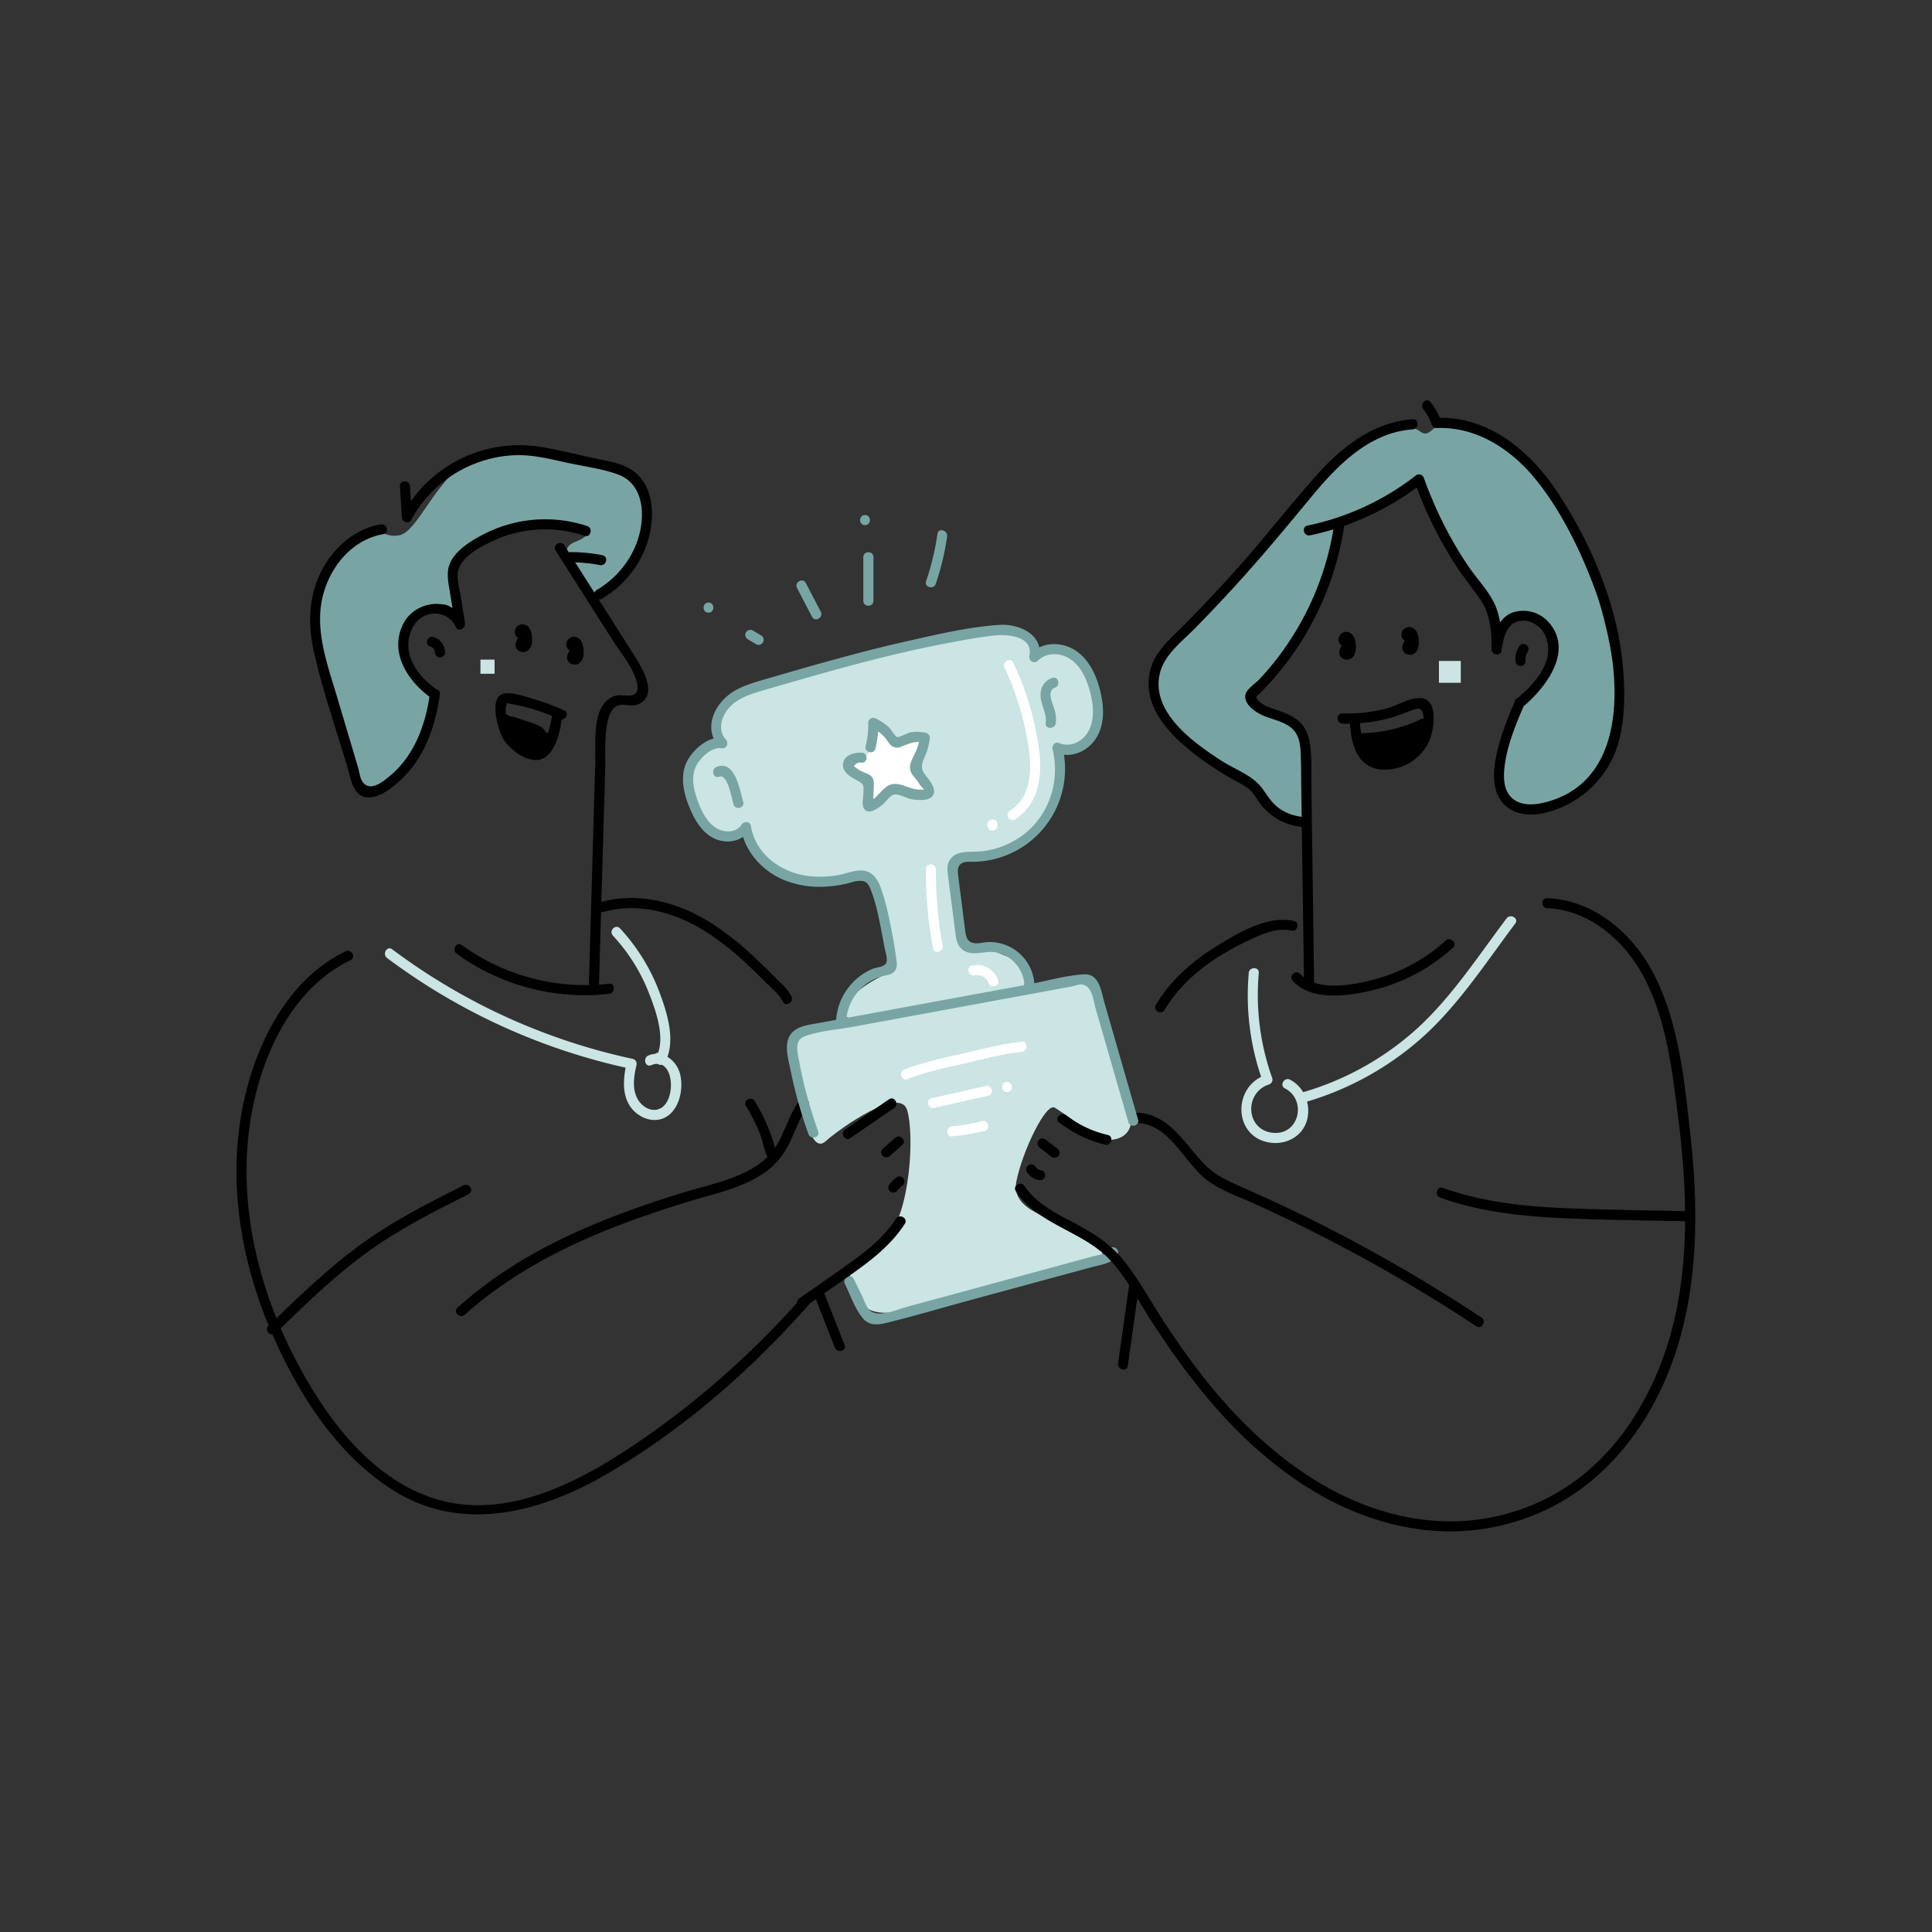 <svg viewBox="0 0 1000 1000" width="1000" height="1000" xmlns="http://www.w3.org/2000/svg"><rect x="0" y="0" width="1000" height="1000" fill="#333333" stroke="none"/><path d="M416 574.49s3.9 22.89 11.26 16.28 38.39-28.68 42.24-16.28 1.84 52.92-10.71 66.93-23.43 13.68-16.95 26.28 9.92 16.23 50.07 5.33 76.67-17.57 77.66-21.07 4.27-6.43-9.5-13.8-37.15-10.94-34-26.66 15.28-40.89 19.84-38.18 16 11.22 20.34 14.71 24 4.52 18.25-15.41-16.07-65.25-20.47-65.38-52.78 8.76-52.78 8.76l-93.51 17.3s-8.61 5.14-7.57 11.17" fill="#cae5e3"/><path d="M356.07 413.57s-2.15-22.89 8.3-27.71 6.28-7.23 6.28-7.23-.33-14.78 17.61-21.87 103.92-28.59 103.92-28.59 30.69-4.23 35.57-.81 7.86 8.43 7.84 9.85 16.17-1.71 20.22 2.09 17.93 26.34 12.44 36.51-13.91 11.32-16.82 10.74-2.92 18.3-6.1 25-11.23 27.76-28.28 29.92-24.73 4.06-23.88 10.76 2.83 32.27 5.83 36.6 11.17 1.42 18.43 4.61 15.11 5 14.38 10.79.43 8.68-27.45 14.78S426 534.13 437 520.27s23.65-15.08 24.18-19.36-3-22.32-3-22.32-5.79-28.72-12.48-27-12.64 6-22.66 4.77-27.31-3.83-32.14-16.07l-4.84-12.24s-5.09 6.5-10.56 4.85-10.5-9.46-10.5-9.46" fill="#cae5e3"/><path d="M450.58 388.69A39.93 39.93 0 00452 376a23.66 23.66 0 0110 8.51c.55.84 1.22 1.81 2.22 1.82a3.12 3.12 0 001.61-.64 17.17 17.17 0 0112.89-2 25.37 25.37 0 01-3.06 10.15c-1.12 2-2.57 4.25-1.84 6.43a7.91 7.91 0 001.8 2.63 34.41 34.41 0 015 7.55 2 2 0 01.28 1.42c-.21.65-1 .91-1.66 1a20.39 20.39 0 01-11.09-1.11c-2.26-.9-4.83-2.22-7-1a8.13 8.13 0 00-2 1.84 27.74 27.74 0 01-8.66 6.62 1.19 1.19 0 01-.62.17c-.56-.08-.68-.83-.66-1.39l.44-9.9a3.5 3.5 0 00-.46-2.37 3.78 3.78 0 00-1.68-1 28.12 28.12 0 01-6.56-3.65 4.86 4.86 0 01-2-2.44c-.43-1.58.74-3.23 2.21-3.93a10.7 10.7 0 014.81-.65" fill="#fff"/><g fill="#78a5a3"><path d="M673.25 378.55s4 13.33 4.16 25.92 3.82 27.1-8.28 20-20.68-19.62-29.93-23.47-34.42-19.77-38.68-34-4.18-24.9 7-35.29 52.29-57.55 52.29-57.55S693.9 232.74 707.7 227s20.82-8.38 27.21-3.74 6.39-6.91 17-2.39 46.32 6 66.63 61.92 20.36 90.24 17.06 99.43-11.6 26.63-24.5 31.37-23.91 13.29-30.11 1.55-1.67-33.73 1.3-40.6 6.54-11.51 11.18-17 16.48-18.45 6-30.45-13.57-9.09-16.27-7.35-7.66 11-7.32 9.86-3.39-12.66-3.39-12.66-19.92-25.12-24-37.74-10.58-36.64-18.57-29.46-29.34 17.95-30.64 18.45-6.37 6.81-7.76 12.81-17.07 53.15-31.38 65.14-13.78 17.09-9.54 19.48 22.65 12.93 22.65 12.93zM175.37 373.17c.42 1.41 7.71 36.39 12.75 36.47s28.73-15.3 30.75-27.32 9.31-17 0-26.27-13.32-27.76-5.8-35.23 17.69-10.7 21.17-5.5 3.67 6.33 3.67 6.33-7.42-28.71-1.92-32.49 37.58-21 54.66-17.84 14.69 6.15 6.93 9.21-3.63 9.57.95 16.79 8.3 15.93 17.53 6.41 22.7-28.14 18.8-43.53S312 240.89 303 238.93s-44.45-10.88-61.32 0-25.7 36.37-35 38.12-9.85-5.89-18.51-.13-22.21 19.4-23.32 36.44 7.07 48.1 7.07 48.1M437.3 664.49c2.81 5.71 5.1 12.78 9.18 17.71 3.24 3.91 7.36 3.72 11.92 2.62 14.5-3.52 28.85-7.83 43.25-11.74l42.29-11.47 21.15-5.74c4.62-1.26 10.76-1.77 13.31-6.38 1.64-3-2.88-5.59-4.51-2.64-1.33 2.39-5.89 2.81-8.27 3.45l-8.62 2.35-17.3 4.7-35.59 9.65-34.61 9.39c-5.31 1.44-15.51 6.26-19.78 1.32-1.64-1.89-2.55-5-3.64-7.2l-4.26-8.66c-1.49-3-6-.37-4.52 2.64z"/></g><path d="M690.68 270.75a150 150 0 01-31.12 71.95 146.58 146.58 0 01-7.95 9.12c-2 2.1-6.74 5.08-7.05 8.11-.49 4.95 5.42 8.75 9.16 10.39 5.61 2.45 13.31 3.45 16.91 8.94 2.25 3.43 2.53 7.86 2.67 11.83.18 5.31.16 10.64.23 16l.44 31.5q.48 35.43 1 70.87c0 3.36 5.28 3.37 5.23 0q-.69-49.71-1.37-99.41c-.1-7.49.23-15.12-.49-22.58-.5-5.12-1.86-10.24-5.71-13.89-3.2-3-7.49-4.56-11.57-6-4.48-1.6-10.2-3-11.33-8.28l-.67 2.55a155.31 155.31 0 0046.69-89.64c.49-3.29-4.55-4.71-5-1.39zM730.39 327.62l-.17-.3.36 1.31c-.81 1.15-1.42 1.43-1.84.86a6.46 6.46 0 01.24.86 9.82 9.82 0 01.17 1.42 10.83 10.83 0 010 1.61 1.82 1.82 0 01-.13.73 1 1 0 011.61 0l.36 1.32v-.34l-.35 1.32 1.65-3.48c1.43-3-3.07-5.68-4.52-2.64-.71 1.5-2.07 3.45-2 5.14a3.8 3.8 0 002.93 3.36c3.74.91 5.7-2.62 5.69-5.85 0-2.86-.41-6.84-3.46-8.09-3.35-1.38-6.84 2.21-5.08 5.45 1.61 3 6.12.32 4.51-2.64zM271.46 326.19l-.17-.31.35 1.32c-.81 1.15-1.42 1.43-1.83.86a6.42 6.42 0 01.23.86 9.82 9.82 0 01.17 1.42 9.63 9.63 0 010 1.61 1.66 1.66 0 01-.13.73 1 1 0 011.61 0l.36 1.32v-.34l-.36 1.32 1.65-3.48c1.43-3-3.07-5.68-4.52-2.64-.71 1.5-2.07 3.45-2 5.14a3.8 3.8 0 002.93 3.36c3.74.91 5.7-2.62 5.7-5.85 0-2.86-.42-6.84-3.47-8.09-3.35-1.38-6.84 2.21-5.08 5.45 1.61 3 6.12.32 4.52-2.64zM298.1 332.76l-.17-.31.36 1.32c-.82 1.15-1.43 1.43-1.84.86a6.46 6.46 0 01.24.86 13.42 13.42 0 01.17 1.42 12.37 12.37 0 010 1.61 1.67 1.67 0 01-.14.73 1 1 0 011.62 0l.36 1.32v-.34l-.36 1.32L300 338c1.44-3-3.07-5.68-4.51-2.64-.71 1.5-2.08 3.45-2 5.14a3.8 3.8 0 002.92 3.36c3.75.91 5.7-2.62 5.7-5.85 0-2.86-.42-6.84-3.47-8.09-3.35-1.38-6.83 2.21-5.07 5.45 1.6 3 6.12.32 4.51-2.64zM697.81 330.13l-.17-.31.36 1.32c-.82 1.14-1.43 1.42-1.84.85a6.46 6.46 0 01.24.86 13.74 13.74 0 01.17 1.42 12.52 12.52 0 010 1.62 1.86 1.86 0 01-.14.73 1 1 0 011.62 0l.36 1.32v-.35l-.36 1.32 1.65-3.48c1.44-3-3.07-5.68-4.51-2.64-.71 1.5-2.08 3.45-2 5.15a3.82 3.82 0 002.92 3.36c3.75.9 5.7-2.63 5.7-5.86 0-2.86-.42-6.84-3.47-8.09-3.35-1.38-6.83 2.22-5.08 5.46 1.61 3 6.13.32 4.52-2.64z"/><path d="M678.11 277.1a142 142 0 0058.21-27.1l-4.32-1.18a212.09 212.09 0 0020.58 42.4c4.3 6.77 9.42 12.89 13.89 19.51 5.19 7.68 5.51 16.46 5.56 25.44 0 2.83 4.67 3.69 5.14.69.87-5.65 2-13.32 8.39-15.18 6-1.74 12.37 2.33 14.53 7.89 5.08 13.07-6.25 24.8-15.34 32.43-2.58 2.16 1.13 5.85 3.69 3.7 11.68-9.8 26.26-28.81 13.14-43.65a17.65 17.65 0 00-18-5.22c-8.09 2.59-10.31 11.19-11.47 18.64l5.14.7c0-7.7-.18-15.62-3.31-22.8-3.24-7.43-9.47-13.68-14-20.38A205.58 205.58 0 01737 247.43a2.66 2.66 0 00-4.37-1.15 136.51 136.51 0 01-55.9 25.78c-3.29.69-1.9 5.73 1.39 5z"/><path d="M786.3 334.6a11.6 11.6 0 00-1.9 7.51 2.68 2.68 0 002.61 2.61 2.64 2.64 0 002.62-2.61 7.05 7.05 0 011.18-4.87 2.61 2.61 0 10-4.51-2.64zM694.83 374.54a84.55 84.55 0 0024.37-2.82c4-1.09 7.78-2.75 11.7-4.11 2.51-.87 4.31-1.65 5.42 1.15.75 1.9.55 4.58.33 6.58a19.94 19.94 0 01-15.93 17.45c-12.86 2.62-16.19-8.21-16.77-18.55-.19-3.34-5.42-3.37-5.23 0 .58 10.28 3.45 22.65 15.64 24a25.29 25.29 0 0025.39-14.62c2.56-5.77 5.16-22.32-4.9-22.3-5.68 0-11.62 3.85-17 5.32a79.85 79.85 0 01-23 2.63c-3.36-.08-3.36 5.15 0 5.23z"/><path d="M703.64 384.78a79.69 79.69 0 0034.38-8c3-1.46.38-6-2.64-4.52a73.58 73.58 0 01-31.74 7.27c-3.37 0-3.37 5.25 0 5.23z"/><path d="M703.33 386.74c2.37 4.1 7.42 5.7 11.72 7.07 3.24 1 4.5-3.9 1.39-5.05a16.86 16.86 0 01-5.65-3.31l-1.85 4.46a27.76 27.76 0 019.08.82c3.26.84 4.64-4.15 1.39-5a63.23 63.23 0 00-9.41-1.83v5.23c6.17-.24 12.27-.76 17.52-4.28l-2.63-4.51a48.63 48.63 0 00-10 9c-1.82 2.16.47 5.73 3.17 4.11a35.48 35.48 0 008.08-6.62c1.93-2.11-.55-5.76-3.16-4.11s-5.86 4.21-6.62 7.51a2.75 2.75 0 001.2 3c4.19 3.13 10.52-3.33 12.49-6.44 1.36-2.15-1.4-5.07-3.57-3.58-3 2.06-7.68 5.26-6.94 9.39a2.58 2.58 0 001.83 1.83c6.45 1.42 10.53-7.65 13.17-12 1.54-2.53-2-5.31-4.11-3.17l-3.54 3.65c-2.35 2.42 1.27 6.05 3.7 3.7l3.1-3-4.11-3.17a43.88 43.88 0 00-2.63 4.49c-1.29 2.52 2 5.49 4.1 3.17l6.89-7.67c2.24-2.5-1.45-6.21-3.7-3.7l-6.88 7.67 4.1 3.17a44 44 0 012.64-4.49c1.68-2.52-2-5.19-4.11-3.17l-3.1 3 3.7 3.7 3.54-3.65-4.13-3.2c-1 1.61-5.27 10-7.26 9.55l1.83 1.83c0 .13 4.28-3.31 4.52-3.48l-3.57-3.58c-.34.54-4.25 5.38-5.34 4.56l1.2 2.95c.42-1.82 2.79-3.48 4.22-4.38l-3.17-4.11a30.84 30.84 0 01-7 5.8l3.16 4.11a43.71 43.71 0 019-8.16c2.76-1.88.18-6.39-2.63-4.51-4.51 3-9.62 3.35-14.89 3.56-3.44.13-3.27 4.84 0 5.23a53.71 53.71 0 018.06 1.6l1.39-5a32.39 32.39 0 00-10.47-1c-2.06.14-3.69 2.88-1.85 4.46a25 25 0 008 4.67l1.39-5.05c-2.71-.86-7.05-2-8.6-4.66-1.69-2.91-6.21-.28-4.51 2.64zM731.19 217c-20.48 1.5-36.83 14.43-50 29.27-15.07 17-28.93 35-44.24 51.81q-11.65 12.81-23.82 25.16c-6.71 6.81-15.11 13.57-17.65 23.22-5.23 19.9 11.72 35.77 26.1 46.29a165 165 0 0015.53 10.09c2.57 1.47 5.3 2.76 7.77 4.4 3.22 2.14 4.71 4.86 6.85 7.94a30.52 30.52 0 0023.15 12.92c3.36.24 3.35-5 0-5.23a25.47 25.47 0 01-12.34-4.17c-4.19-2.8-6.36-6.74-9.26-10.69-4.87-6.63-13.92-9.69-20.66-14-14.63-9.39-37.66-25.58-32.1-46.15 2.54-9.4 11.74-16.25 18.28-22.92q10.47-10.71 20.59-21.77c13.57-14.84 26.37-30.28 39.18-45.77 13.59-16.43 30-33.51 52.61-35.16 3.34-.25 3.36-5.48 0-5.23zM736.7 211.78a27.57 27.57 0 014.31 7.87 2.7 2.7 0 002.52 1.92c21.08-.94 39.42 11.51 52.09 27.48 13.24 16.69 23.29 37.64 30.5 57.6 12.41 34.36 20.43 97-26.65 108.72-5.37 1.34-12.12 1.8-16.63-2.08-4.12-3.55-4.66-9.36-4.28-14.44.88-11.43 5.71-23.27 10.24-33.68 1.33-3.06-3.17-5.72-4.51-2.64-4.52 10.39-8.86 21.51-10.54 32.77-1.31 8.72-.19 18.91 8.23 23.74s19.46 2 27.71-1.81a52.63 52.63 0 0022.4-20c6.13-9.91 8.14-21.6 8.52-33.09a158.47 158.47 0 00-3.76-39.26c-5.42-24.52-16.86-49.09-30.64-70-14-21.27-35.81-39.74-62.68-38.54l2.52 1.92a35.78 35.78 0 00-5.65-10.18c-2.07-2.64-5.75 1.08-3.7 3.7z"/><path d="M727.46 383.05l1.94-.16a2.61 2.61 0 100-5.22l-1.94.16a2.67 2.67 0 00-2.62 2.61 2.64 2.64 0 002.62 2.61zM525.73 616.52c11.77 17.59 34.7 20.58 48.74 35.56 8.66 9.25 14.57 21.1 21.45 31.67 6.69 10.3 13.69 20.4 21.21 30.13 29.32 38 69 71.2 118 77.72a115.9 115.9 0 0070.74-13c19.05-10.43 34.54-26.35 45.87-44.77 27-43.92 28.71-97 23.17-146.87-3.13-28.06-6-58.43-19.44-83.77-10.84-20.47-30.65-37.29-54.56-38.29-3.36-.14-3.35 5.09 0 5.23 22.06.92 40.12 16.91 50 35.7 11.53 21.82 14.51 47.44 17.58 71.58 6.11 48.15 7.08 99.46-15.67 143.74C843.25 740 829.59 757 812 768.84a110 110 0 01-67.58 18.42c-48.24-2.8-88.81-34.16-118.22-70.34-8.18-10.07-15.72-20.67-22.88-31.49-7-10.55-13.08-21.89-20.82-31.93-7-9.12-16-14.94-26-20.24-9.66-5.09-19.92-10-26.17-19.38-1.87-2.78-6.4-.17-4.52 2.64z"/><path d="M745.48 619.93c19.74 7 40.61 9.48 61.44 10.49 22 1.07 44 1.22 66 1.73 3.36.07 3.36-5.15 0-5.23-21.39-.49-42.81-.68-64.19-1.64-21-.95-42-3.32-61.88-10.4-3.18-1.12-4.55 3.93-1.39 5zM531.51 606.56a8.85 8.85 0 006.15 4.22 2.69 2.69 0 003.21-1.82c.34-1.23-.41-3-1.82-3.22a7.9 7.9 0 01-1.19-.27c-.41-.13.27.14-.12 0-.21-.1-.4-.22-.59-.33a3.73 3.73 0 01-1.13-1.17 2.61 2.61 0 10-4.51 2.63zM537.75 593.67l6.21 4.87a2.71 2.71 0 003.7 0 2.62 2.62 0 000-3.69l-6.21-4.85a2.71 2.71 0 00-3.7 0 2.65 2.65 0 000 3.7zM548.17 580.93A62.23 62.23 0 00572 592.46c3.27.78 4.66-4.26 1.39-5a56.08 56.08 0 01-21.52-10.19c-2.63-2-6.36 1.65-3.7 3.7zM588.45 581.24c17.35.55 24.5 21 36.85 30 6.8 5 15.11 7.81 22.74 11.24q11.93 5.37 23.69 11.12a829.86 829.86 0 0192.43 52.88c2.81 1.86 5.43-2.67 2.63-4.52A830.29 830.29 0 00671 627.44q-12.62-6.09-25.45-11.76c-7.93-3.51-15.88-6.66-22.07-13-10.44-10.64-18.18-26.16-35-26.7-3.37-.1-3.36 5.13 0 5.23zM669.12 507.75c10 10.58 28.37 7.82 41 4.88A94.25 94.25 0 00752 490.55c2.5-2.26-1.21-5.95-3.7-3.7a88.67 88.67 0 01-36.35 19.94c-11.24 3-30 6.92-39.09-2.74-2.31-2.45-6 1.25-3.69 3.7zM287.56 284.92l29.24 46c4.16 6.55 10 13.41 12.44 20.85 1 3.09 1.75 7.31-2.2 8.09-3.24.63-6.33-.71-9.56.62-11.39 4.67-9.07 23.75-9.34 33.22q-.76 26.79-1.54 53.59l-1.77 61.54c-.09 3.37 5.13 3.36 5.23 0q1.6-55.58 3.19-111.16c.24-8.05-.56-16.92 1.38-24.79.77-3.08 2.19-6.93 5.62-7.84 3.25-.86 6.57.9 9.86-.41 12.5-5-.11-22.67-4-28.81l-34-53.56c-1.8-2.83-6.33-.21-4.52 2.64z"/><path d="M226.32 357.06C217 350.66 208.54 340 212.25 328c1.64-5.29 5.69-9.74 11.41-10.32a11.72 11.72 0 0112.24 6.83c1.27 2.93 5.21.65 4.78-2l-2.26-14.06c-.76-4.72-2.83-10.82-.49-15.34 3.29-6.36 11.81-10.71 18.1-13.55a64 64 0 0146.51-2.22c3.2 1.07 4.57-4 1.39-5.05a69.26 69.26 0 00-53.34 4.11c-6.58 3.39-15.4 8.59-18 16-1.59 4.45-.5 9.18.23 13.7l2.86 17.81 4.78-2c-5.91-13.6-25.06-11.37-31.43.44-8.16 15.12 2.22 30.72 14.69 39.27 2.78 1.91 5.4-2.62 2.64-4.52z"/><path d="M311.89 287.4a84.22 84.22 0 00-17.14-1.61c-2.92 0-3.58 4.37-.69 5.14l.82.22c3.26.87 4.64-4.17 1.39-5l-.82-.22-.7 5.13a77.77 77.77 0 0115.75 1.42c3.29.65 4.69-4.39 1.39-5zM197 271.4c-13.33 2.42-24.07 11.72-30.29 23.54-7.29 13.84-7.45 28.84-3.95 43.81 4.57 19.58 11.24 38.81 17 58.07 1.74 5.86 2.83 15.61 10.67 15.94 6.39.27 13.33-5.61 17.67-9.76 11.88-11.37 17.45-27.75 19.58-43.68.45-3.32-4.78-3.29-5.22 0-2.07 15.46-7.95 31.57-20.17 41.89-3.66 3.1-10.84 9.26-14.79 3.21-1.18-1.82-1.52-5-2.14-7.09l-2.26-7.6-8.77-29.45c-5.15-17.31-12.08-35.62-6.72-53.71 4.34-14.65 15.34-27.32 30.8-30.13 3.31-.6 1.91-5.64-1.39-5z"/><path d="M207 251.73l1 16c.15 2.44 3.57 3.74 4.87 1.32a63.82 63.82 0 0133.73-29.38 62.72 62.72 0 0121.92-4.09c8.59 0 17 2.2 25.29 4 8.62 1.87 18 3 26.25 6.07 8.74 3.26 12.16 11.63 12.2 20.43.07 16.17-9.64 31.31-23.42 39.3-2.91 1.69-.28 6.21 2.64 4.52a52.52 52.52 0 0024.11-30.75c3.32-11.57 3-26.93-7.33-35-6-4.64-14.22-5.56-21.4-7.12-9-1.95-17.93-4.22-27-5.72a68.91 68.91 0 00-71.52 35.05l4.87 1.32-1-16c-.21-3.34-5.44-3.37-5.23 0zM292 367.77a113.33 113.33 0 00-15.94-6c-4.31-1.23-10.61-3.63-15.16-2.8-8.06 1.47-3.26 17.89-1 22.38 3.05 6.12 13.23 14.16 20.42 11.54 7.54-2.73 10.15-16.11 10.63-22.89.24-3.36-5-3.34-5.22 0a37.36 37.36 0 01-2.41 10c-.87 2.41-2.06 7.13-4.94 8s-6.9-2.37-9-3.89a14.61 14.61 0 01-6-8.76c-.67-2.62-2.33-7.42-1.38-10 .67-1.82-.47-1.49 2.07-1.08 1.79.29 3.58.67 5.34 1.08a102.22 102.22 0 0120 6.83c3 1.39 5.7-3.12 2.64-4.52z"/><path d="M260.63 374.83c6.23 4.71 14.14 5.74 20.87 9.5l.62-4.78.84.18c-2.92-1.67-5.56 2.84-2.63 4.52a3.25 3.25 0 003.18.35c2-.78 2.75-3.59.62-4.78-6.71-3.76-14.66-4.82-20.86-9.5-2.69-2-5.3 2.51-2.64 4.51z"/><path d="M265.1 374.32a4.46 4.46 0 00-.92-.41c-2.19-.74-4.08 1.95-2.95 3.84.91 1.51 2.87 2.72 4.24 3.77 3 2.3 6.73 3.52 9.45 6.19l3.17-4.11c-1.63-1.18-3.11-2.55-4.67-3.81l-2.54 4.37a46.66 46.66 0 016.19 2.84l2-4.78c-.62-.11-1.23-.25-1.83-.41-3.26-.83-4.65 4.21-1.39 5a18.64 18.64 0 001.83.41c2.71.55 4.88-3.47 2-4.78-2.48-1.13-4.79-2.6-7.43-3.36-2.37-.69-4.64 2.67-2.55 4.37 1.91 1.54 3.74 3.18 5.73 4.63 2.43 1.76 5.25-2.07 3.17-4.11-2.74-2.68-6.2-4-9.33-6.13-.39-.27-1.15-.87-1.91-1.5-.39-.32-.77-.67-1.18-1-.24-.19-.92-1.06-.45-.28l-3 3.84-.33-.11c2.87 1.76 5.5-2.76 2.64-4.52z"/><path d="M261.42 375.9c3.09-.3 5.95 1.11 8.81 2.11.32.12 8.69 3.23 7.88 3.83-2.66 2-.05 6.54 2.64 4.52 3.75-2.81 3-7.8-.87-10.19-2.68-1.63-6-2.41-9-3.44-3.12-1.11-6.13-2.38-9.5-2.06s-3.35 5.55 0 5.23zM222.85 334.76a2.72 2.72 0 011.71 1.13 3.68 3.68 0 01.54 1.57 2.62 2.62 0 105.23 0 8.3 8.3 0 00-6.09-7.74c-3.26-.87-4.65 4.17-1.39 5zM236.4 493.67a113.08 113.08 0 0078.83 20.74c3.3-.37 3.34-5.61 0-5.23a108.75 108.75 0 01-76.19-20c-2.73-2-5.34 2.55-2.64 4.51zM178.86 492.42c-32.52 15.65-49.45 54-54.55 88-5.44 36.17 1.17 73.39 15.24 106.9 13.62 32.43 34.85 66.62 65.71 85.1 35.12 21 75.07 10.07 108.31-9.16 39.88-23.06 75.7-54.48 106-89 2.21-2.52-1.47-6.23-3.7-3.7a454.9 454.9 0 01-87.15 77c-30.83 20.81-70.08 41-107.75 26.76-32.73-12.33-55.24-45-70.27-75.1-15.7-31.58-24.76-67.22-22.83-102.59 2-37.28 17.73-82.41 53.63-99.7 3-1.46.39-6-2.64-4.51z"/><path d="M240.51 680.56c22-19.7 48.2-33.83 75.53-44.67 13.35-5.3 27-9.87 40.71-14.07 12.28-3.76 25.52-6.47 36.59-13.27a38.84 38.84 0 0013.94-14.35c4-7.16 6.06-15.12 10.92-21.8 2-2.72-2.55-5.33-4.51-2.63-4.05 5.56-6.24 12-9.11 18.15A35.64 35.64 0 01390.7 604c-11.35 7-25.17 9.59-37.76 13.48-26.71 8.27-53.2 18.05-77.6 31.86a219.83 219.83 0 00-38.52 27.48c-2.51 2.25 1.19 5.94 3.69 3.7zM460.15 569l-22.71 15.6c-2.76 1.89-.14 6.42 2.64 4.51l22.71-15.6c2.76-1.89.15-6.42-2.64-4.51zM463.34 588.93l-6.45 5.74c-2.51 2.25 1.19 5.93 3.7 3.7l6.44-5.75c2.52-2.24-1.19-5.93-3.69-3.69zM464.32 609.24a15.53 15.53 0 00-4.17 4.11 2.64 2.64 0 00.94 3.58 2.68 2.68 0 003.57-.94c0-.06.39-.54.18-.26s.1-.12.14-.16c.23-.28.48-.54.74-.8s.47-.44.72-.65.18-.12 0 0l.53-.37a2.62 2.62 0 00-2.64-4.52zM463.78 630.79c-5.84 9.06-14.11 15.88-22.78 22.13-9 6.48-18.17 12.76-27.26 19.12-2.74 1.92-.13 6.45 2.64 4.52 10-7 20.16-13.83 30-21.11 8.43-6.25 16.22-13.15 21.94-22 1.83-2.83-2.69-5.46-4.51-2.63z"/><path d="M423.5 585.6a236.61 236.61 0 01-7.32-24.3q-1.43-6-2.54-12c-.92-5-2.74-11 3.32-13.1 7.72-2.66 16.6-3.28 24.62-4.76l26.5-4.88 53-9.76 26.5-4.88 6.81-1.26c1.57-.29 4.26-1.35 5.82-1.07 5.22.95 5.69 8.31 6.93 12.6l16.91 58.65c.93 3.22 6 1.85 5-1.39L571.65 519c-1.7-5.87-2.58-15.15-10.63-14.69-9.44.55-19.26 3.47-28.56 5.19l-61.84 11.38-31.41 5.79-15.71 2.89c-3.7.68-7.71 1.11-11.05 3-8.08 4.57-4.6 14.65-3.14 21.92a232.54 232.54 0 009.15 32.52c1.12 3.14 6.18 1.79 5-1.39z" fill="#78a5a3"/><path d="M142.75 690c14.82-14.4 29.69-28.92 46.38-41.17s35.07-21.54 53.47-30.77c3-1.51.37-6-2.64-4.52-19 9.51-37.9 19.15-55 31.88-16.47 12.28-31.25 26.59-46 40.88-2.41 2.35 1.29 6.05 3.7 3.7z"/><g fill="#78a5a3"><path d="M373.8 382c-6.67-.84-13 4.44-16.65 9.51-5.46 7.59-3.93 17.14-.7 25.36 2.79 7.07 7 14.9 14.55 17.67 6.35 2.32 13.58.64 17.32-5.16l-4.78-.63c2 12.18 11 22 22.21 26.73a49.15 49.15 0 0021.46 3.44 67.17 67.17 0 0010.93-1.52c1.7-.38 3.42-1.1 5.13-1.32 4.48-.58 5.82.51 7.3 4.13 3 7.44 4.53 15.92 6.06 23.78.35 1.81.69 3.63 1 5.45.36 2.1 1.79 6.47 1.27 8.44-.73 2.77-4.81 2.57-7.39 3.65a31.17 31.17 0 00-18.8 27.55c-.11 3.36 5.11 3.36 5.23 0a25.74 25.74 0 019.32-18.92 24.83 24.83 0 019.94-5c2.06-.51 4.34-.64 5.81-2.4 1.76-2.1 1.12-4.92.78-7.38q-.87-6.42-2.11-12.76c-1.52-7.84-3.18-15.95-5.92-23.46-1.91-5.25-5.38-9.12-11.35-8.56-3.71.34-7.35 1.83-11 2.44a55 55 0 01-12.16.66c-15.33-.9-30-10.45-32.62-26.32-.39-2.37-3.67-2.34-4.77-.62-3 4.68-9.56 4.34-13.73 1.46-5.12-3.55-8-10.39-9.79-16.09-1.9-5.94-2.63-12.4 1.21-17.69 2.76-3.79 7.3-7.82 12.3-7.19 3.33.42 3.3-4.81 0-5.23z"/><path d="M375.65 382.79c-5.34-6.22-1-15.07 4.75-19.22 5.28-3.8 11.8-5.43 18-7.22 15.4-4.47 30.81-8.92 46.32-13s31.08-7.75 46.83-10.7c7.74-1.45 15.57-2.92 23.41-3.75 6.69-.71 20 .47 17.84 10.55-.53 2.48 2.44 4.46 4.37 2.54 4.36-4.33 11.18-4.25 16.26-1.17 5.63 3.4 8.69 9.94 10.44 16 1.86 6.52 2.93 14 .14 20.36-2.69 6.19-9.45 10.12-16 7.38-2-.82-3.64 1.49-3.22 3.22 4.15 16.84-2 35.19-16.41 45.22a43.43 43.43 0 01-21.27 7.72c-5.07.4-11.9-.73-15.31 4.11-2 2.79-1.36 6.13-1 9.28.63 5.15 1.31 10.29 2 15.44.58 4.5 1.11 9 1.72 13.51.36 2.69.78 5.51 2.7 7.58 4.55 4.94 11.36 1.63 17 2.13 8.49.76 15.44 8.22 15.94 16.62.2 3.35 5.43 3.37 5.23 0a23.18 23.18 0 00-25.27-21.69c-1.74.17-3.65.7-5.41.53-4.33-.44-4.74-3.5-5.21-7.1-.58-4.5-1.14-9-1.71-13.51-.62-4.83-1.27-9.65-1.84-14.48-.34-2.86-.43-5.48 2.66-6.68 1.6-.63 3.8-.35 5.49-.4a48.11 48.11 0 0045.75-59.67l-3.21 3.21c7.16 3 15.31-.23 19.84-6.26 5.95-7.91 5-18.92 2.42-27.91-2.31-8-6.74-16.36-14.61-20.07-7-3.27-15.28-2.61-20.83 2.91l4.37 2.55c2.62-12.31-10.19-18-20.42-17.38-15.71 1-31.7 4.79-47 8.23-16 3.57-31.76 7.76-47.5 12.18q-12 3.39-24 6.9c-6.05 1.75-12.27 3.35-17.85 6.34-10.36 5.54-17.81 19.1-9 29.37 2.2 2.55 5.88-1.16 3.7-3.7z"/><path d="M453.1 387.49a48.2 48.2 0 001.49-13.37l-3.94 2.26a22.85 22.85 0 017.68 5.74c1.25 1.47 2.13 3.54 3.94 4.43a4.7 4.7 0 004.06-.05c4.36-1.55 6.82-3.09 11.65-2.17l-1.92-2.52c-.45 3.9-1.86 6.92-3.56 10.38-1 2.1-1.89 4.19-1.29 6.56.51 2 2 3.45 3.26 5 .84 1.07 1.5 2.47 2.42 3.44 1.61 1.71 2.26 1.44-.89 1.5-4.83.09-9.49-3.7-14.21-2.8-5.13 1-7.32 7.68-12.57 9.05l2.54.68c.15.78.2.61.16-.53l.13-3c.06-1.32.13-2.64.18-4 .07-2 .37-4.24-.93-5.92-1.09-1.41-3-1.86-4.48-2.6a11.53 11.53 0 01-3.27-1.87l-1.55-1.05a3.57 3.57 0 014-1.86c3.37 0 3.37-5.23 0-5.23-3.94 0-8.91 1-9.63 5.66-.66 4.3 3.9 6.94 7.11 8.63 3.93 2.06 3.57 2.68 3.37 7.32-.09 2-.83 5.25.24 7.15 2.24 3.95 7.13.1 9.4-1.61 1.85-1.4 3.52-4.12 5.45-5.15 2.46-1.32 6.86 1.5 9.34 2 3.14.59 10 1.47 11.83-2.21 1.68-3.39-2.44-8-4.32-10.45-2.72-3.48-1.44-6.23.14-9.8a31.22 31.22 0 002.34-9.26 2.61 2.61 0 00-1.92-2.52 22.13 22.13 0 00-8-.27c-1.35.23-6 2.72-7 2.41-1.19-.38-3.33-4.18-4.37-5.13a28.26 28.26 0 00-6.68-4.44 2.64 2.64 0 00-3.93 2.26 43.56 43.56 0 01-1.3 12c-.83 3.27 4.21 4.66 5 1.39z"/></g><path d="M312.38 472c18.14-5.07 37 .28 52.6 10a142.64 142.64 0 0121.26 16.68c3.4 3.15 6.71 6.41 10 9.7 3 3 7 6.11 8.88 10 1.45 3 6 .38 4.51-2.64-1.86-3.89-5.49-6.82-8.47-9.83-3.67-3.71-7.38-7.39-11.22-10.94a146.18 146.18 0 00-23.79-18.4c-16.45-9.89-36.3-14.91-55.15-9.64-3.24.9-1.86 5.95 1.39 5zM602.78 522.71c6.76-11.25 16.43-20.13 27.43-27.17a145.72 145.72 0 0116.51-9c6.63-3.1 14.15-6.55 21.64-4.85 3.27.74 4.67-4.3 1.39-5-13.85-3.14-29.53 6.52-40.85 13.55-12.29 7.64-23.14 17.42-30.64 29.89-1.73 2.89 2.79 5.52 4.52 2.63z"/><path d="M372.3 402.05c4.32-1.78 6.57 11.64 7.37 14.31.95 3.22 6 1.84 5-1.39-1.7-5.7-4.13-21.94-13.8-18-3.07 1.26-1.72 6.33 1.39 5zM544.63 350.9a8.71 8.71 0 00-5.94 7.25c-.82 5.66 3.31 10.49 2.57 16.12-.43 3.32 4.8 3.29 5.23 0a18.27 18.27 0 00-1.1-8.24c-.86-2.69-3.54-8.61.63-10.09 3.15-1.12 1.79-6.18-1.39-5z" fill="#78a5a3"/><path d="M248.67 341.42h7.32v7.32h-7.32zM744.79 342.11h11.31v11.31h-11.31z" fill="#cae5e3"/><g fill="#78a5a3"><path d="M412.56 304.4l7.75 14.86c1.56 3 6.07.34 4.52-2.64l-7.75-14.86c-1.56-3-6.08-.34-4.52 2.64zM446.86 288.37V311c0 3.37 5.23 3.37 5.23 0v-22.63c0-3.37-5.23-3.37-5.23 0zM447.73 271.81c3.37 0 3.37-5.23 0-5.23s-3.37 5.23 0 5.23zM485.22 276.34a133.66 133.66 0 01-5.87 24.46c-1.09 3.19 4 4.56 5 1.39a133.57 133.57 0 005.87-24.47c.47-3.29-4.56-4.71-5-1.38zM387.06 330.87l4.37 2.61a2.62 2.62 0 002.64-4.52l-4.37-2.6a2.61 2.61 0 00-2.64 4.51zM366.7 317.12c3.36 0 3.37-5.23 0-5.23s-3.37 5.23 0 5.23z"/></g><path d="M263.26 381.23c3.14 5.49 11.81 10.77 17.42 5.85 2.53-2.22-1.18-5.91-3.7-3.69s-8-2.68-9.2-4.8c-1.67-2.92-6.19-.29-4.52 2.64z"/><g fill="#cae5e3"><path d="M200.34 495.86a323.1 323.1 0 00125.89 57.29l-1.83-3.22c-1.88 8.12-2.87 17.94 3.26 24.61 4.81 5.21 12.89 7.25 18.71 2.48s7.55-14.83 5.42-21.83c-2.07-6.76-9.11-11.85-16.15-8.89-3.05 1.29-1.71 6.35 1.39 5.05 11.83-5 13.3 17.66 5 22.23-4.85 2.67-10.27-1-12.4-5.51-2.48-5.23-1.44-11.35-.19-16.75a2.64 2.64 0 00-1.82-3.22A319.43 319.43 0 01203 491.35c-2.7-2-5.3 2.51-2.64 4.51z"/><path d="M317.2 484.25a93.56 93.56 0 0118.43 29.09c3.7 9.39 9.28 24.4 3.95 33.94l4.77.62-.52-1.39c-1.17-3.13-6.23-1.77-5 1.38l.52 1.4c.75 2 3.6 2.73 4.78.63 6-10.7 1.17-25.78-2.83-36.44a100.47 100.47 0 00-20.36-32.93c-2.29-2.47-6 1.23-3.7 3.7zM646.36 503.63a131.5 131.5 0 007.15 55.9l1.82-3.22c-17.79 6-17.07 32.77 2.53 35.18 8.3 1 16.52-3.55 18.69-11.89 2.07-8-1.43-16.92-8.82-20.75-3-1.55-5.63 3-2.64 4.51 11.44 5.93 7.43 24.2-6.07 23-14.21-1.24-15.25-20.67-2.3-25a2.66 2.66 0 001.83-3.22 127.88 127.88 0 01-7-54.51c.3-3.35-4.93-3.33-5.23 0z"/><path d="M675.07 570.61A156.26 156.26 0 00735 538c19.45-17 33.85-39.49 49.31-60 2-2.69-2.52-5.29-4.52-2.64-14.88 19.74-28.74 41.29-47.27 57.87a150.31 150.31 0 01-58.8 32.31c-3.23.93-1.86 6 1.39 5z"/></g><g fill="#fff"><path d="M469.59 558.58c9.2-3.55 18.8-5.68 28.4-7.85 10.19-2.3 20.44-5.18 30.84-6.31 3.31-.36 3.35-5.6 0-5.23-10.29 1.12-20.37 3.82-30.45 6.1s-20.41 4.48-30.18 8.25c-3.1 1.2-1.75 6.26 1.39 5zM483.64 573.42l27.91-6.31c3.28-.74 1.89-5.78-1.39-5l-27.91 6.31c-3.28.74-1.89 5.78 1.39 5zM521.26 565.25c3.37 0 3.37-5.23 0-5.23s-3.37 5.23 0 5.23zM492.82 588.17a112.15 112.15 0 0016.88-2.89c3.26-.83 1.88-5.87-1.39-5a101.62 101.62 0 01-15.49 2.7c-3.32.31-3.35 5.55 0 5.23zM520 345.68a150.53 150.53 0 0111.89 37.87c2.14 12.43 3 28.39-9.16 36.06-2.85 1.78-.22 6.31 2.64 4.51 12.3-7.73 14.16-22.55 12.48-35.87A152.71 152.71 0 00524.46 343c-1.42-3.05-5.92-.4-4.51 2.64zM516.32 427.28v-.58a2.61 2.61 0 10-5.22 0v.58a2.61 2.61 0 005.22 0zM479.25 449.93a215.41 215.41 0 003.66 40.86c.61 3.3 5.65 1.91 5-1.39a208.17 208.17 0 01-3.47-39.47c0-3.36-5.2-3.37-5.23 0zM504.55 504.83a6.13 6.13 0 017.07 3.94c1.06 3.17 6.12 1.81 5-1.39a11.51 11.51 0 00-13.51-7.6c-3.28.76-1.89 5.8 1.39 5.05z"/></g><path d="M386.18 572.53a97.16 97.16 0 017.3 14.61c1.46 3.75 2 8.65 4 12.06 1.73 2.89 6.25.26 4.51-2.64-1-1.76-1.3-4.62-2-6.6a99.9 99.9 0 00-2.67-7 103.55 103.55 0 00-6.69-13.05c-1.73-2.87-6.26-.25-4.51 2.64zM421.65 670.84l10.49 26.7c1.22 3.1 6.28 1.75 5-1.39l-10.49-26.7c-1.22-3.1-6.27-1.75-5 1.39zM583.75 707l5.65-40.28c.46-3.29-4.57-4.71-5-1.39l-5.65 40.28c-.47 3.29 4.57 4.71 5 1.39z"/></svg>